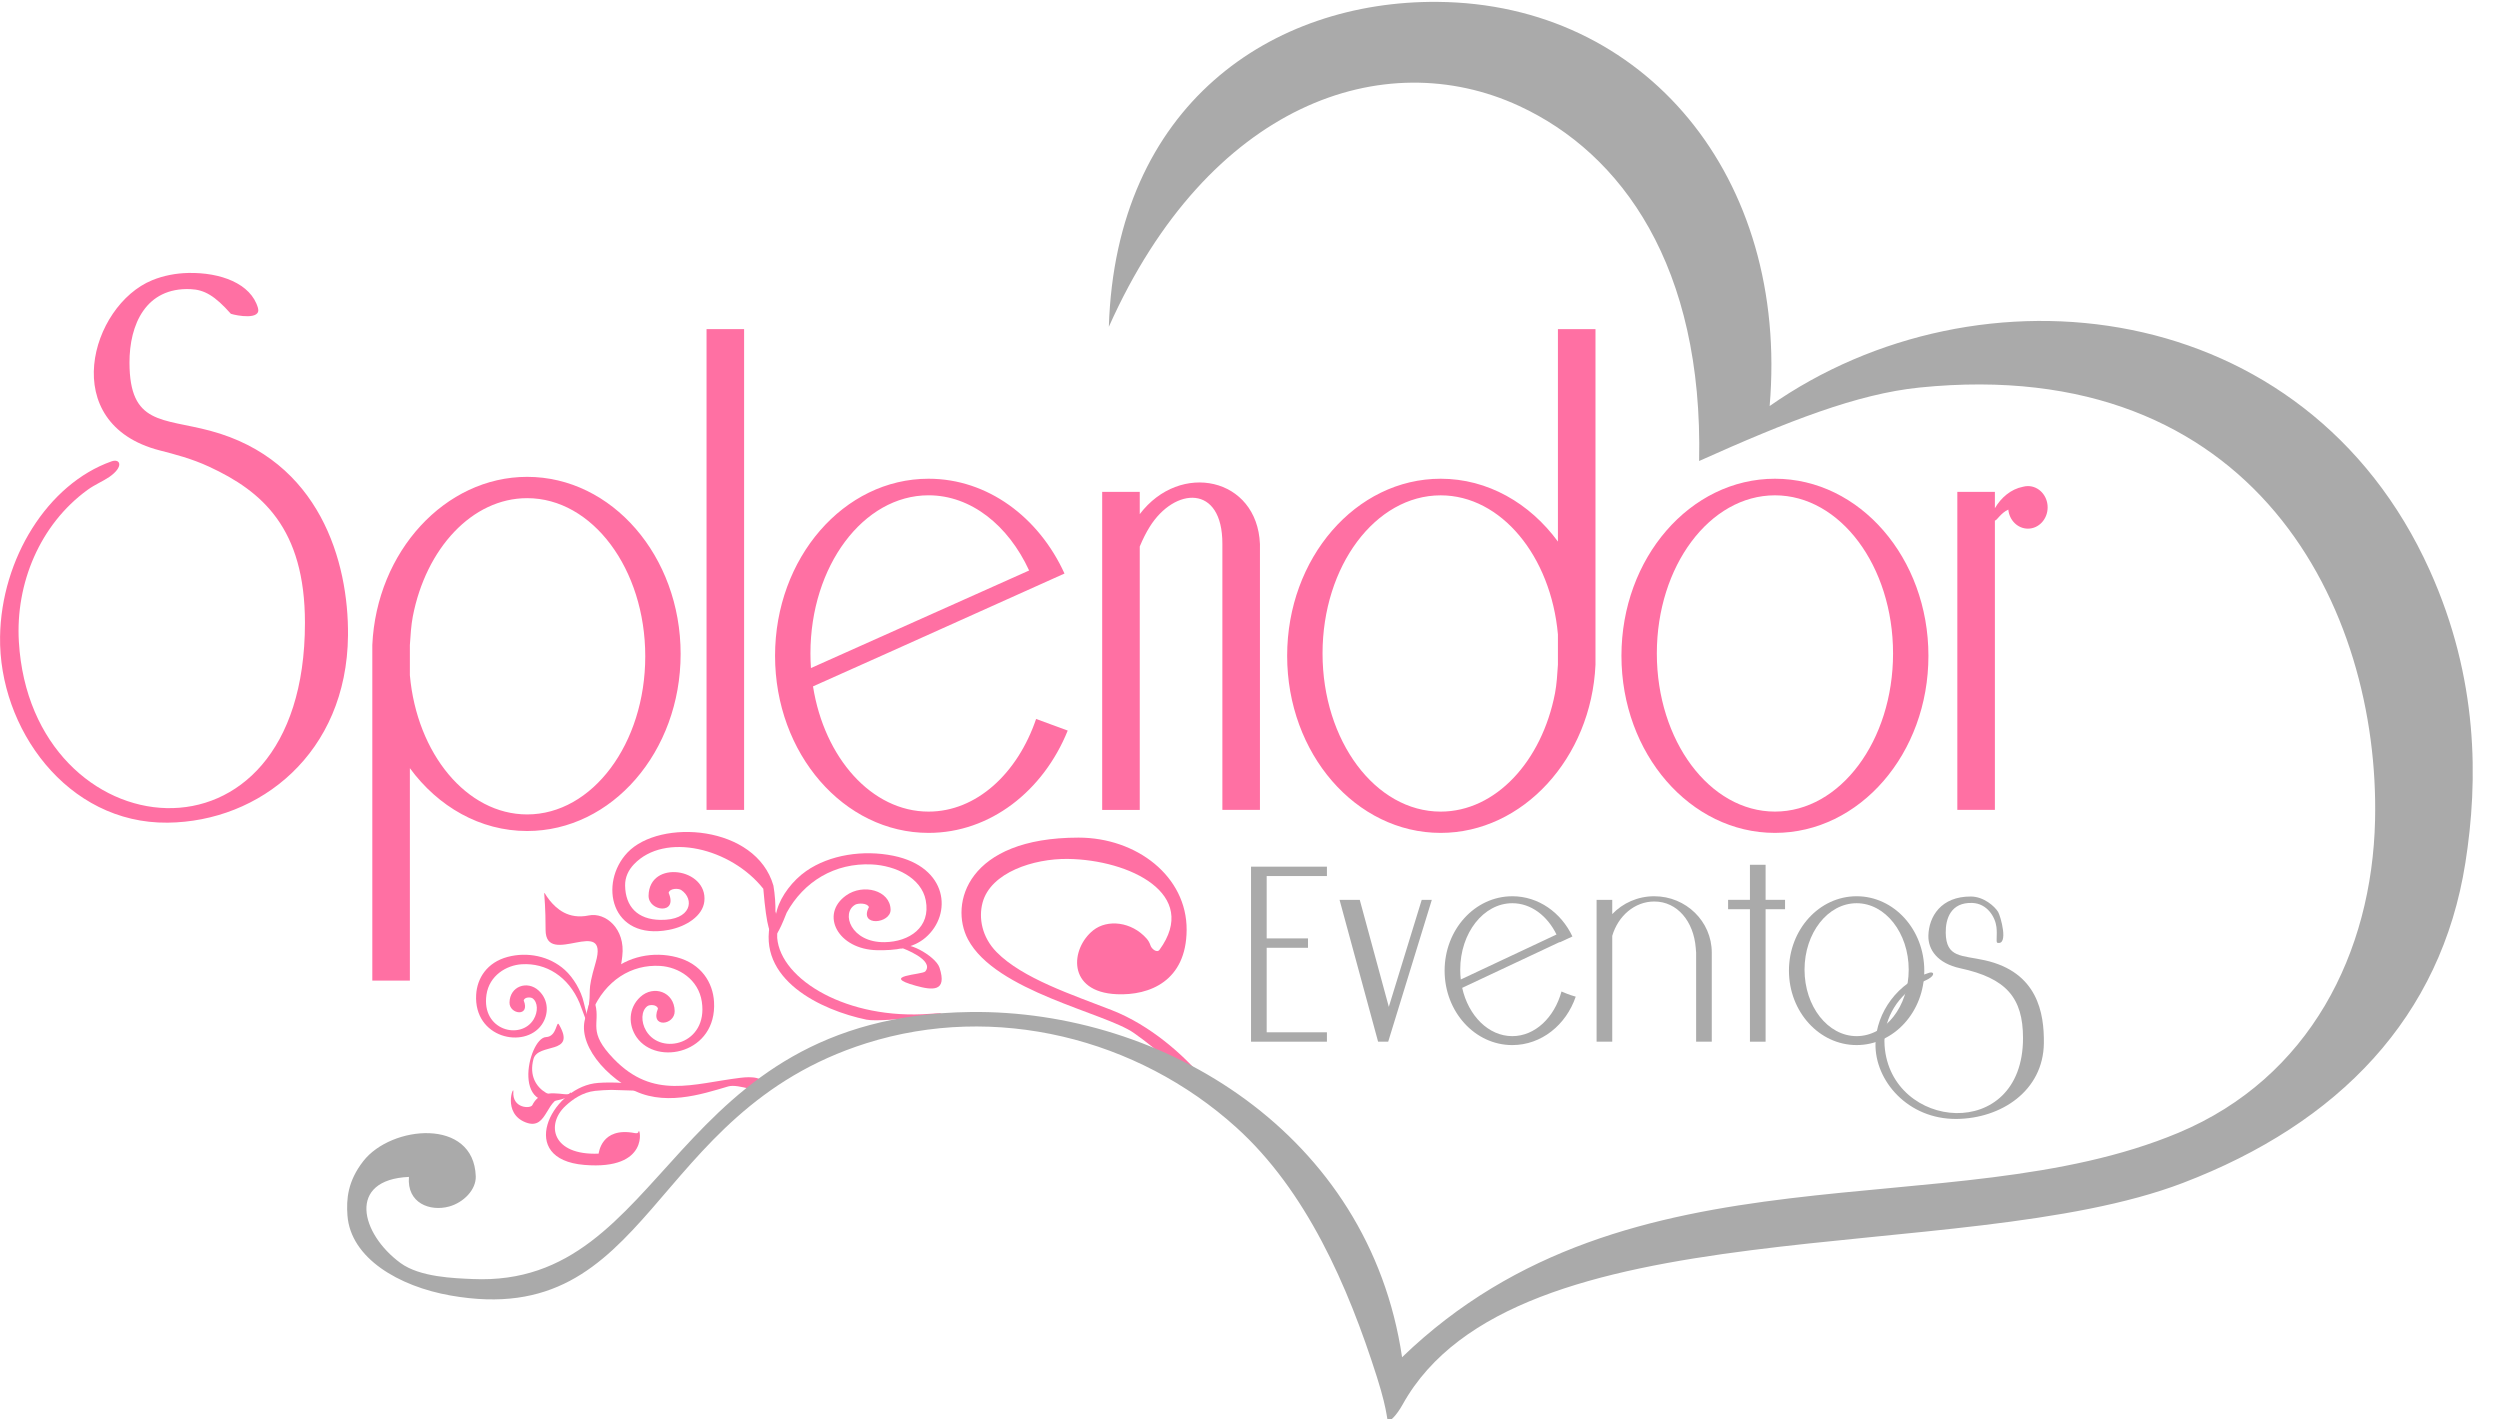 <svg xmlns:dc="http://purl.org/dc/elements/1.1/" xmlns:cc="http://creativecommons.org/ns#" xmlns:rdf="http://www.w3.org/1999/02/22-rdf-syntax-ns#" xmlns:svg="http://www.w3.org/2000/svg" xmlns="http://www.w3.org/2000/svg" xmlns:sodipodi="http://sodipodi.sourceforge.net/DTD/sodipodi-0.dtd" xmlns:inkscape="http://www.inkscape.org/namespaces/inkscape" viewBox="0 0 119.805 68.025" id="svg132" height="68.025" width="119.805" sodipodi:docname="sp_evt_rev.svg" inkscape:version="0.92.3 (2405546, 2018-03-11)"><defs id="defs136"></defs><g id="Layer1000" transform="translate(-214.11,-247.126)"><path id="path4" style="fill:#ff70a3;fill-opacity:1;fill-rule:evenodd" d="m 255.751,290.596 c -0.502,0.957 1.054,0.797 1.038,0.121 -0.021,-0.926 -1.31,-1.264 -2.132,-0.679 -1.27,0.903 -0.397,2.591 1.492,2.624 0.834,0.015 1.705,-0.079 2.315,-0.605 1.299,-1.12 1.077,-3.385 -1.543,-3.921 -1.44,-0.294 -3.051,-0.051 -4.178,0.734 -0.638,0.444 -1.198,1.176 -1.393,1.846 -0.272,0.94 -0.347,2.217 0.458,0.15 0.821,-1.492 2.302,-2.4 4.084,-2.314 1.131,0.054 2.375,0.637 2.582,1.72 0.249,1.298 -0.791,1.986 -1.966,2.005 -1.626,0.025 -2.114,-1.408 -1.409,-1.799 0.137,-0.076 0.579,-0.084 0.651,0.118 z" inkscape:connector-curvature="0" sodipodi:nodetypes="ccccccccccsccc"></path><path id="path6" style="fill:#ff70a3;fill-rule:evenodd;fill-opacity:1" d="m 269.244,292.434 c -0.043,-0.132 -0.108,-0.242 -0.19,-0.334 -0.715,-0.807 -1.871,-0.933 -2.553,-0.393 -1.093,0.866 -1.284,2.961 1.131,3.064 1.573,0.067 3.329,-0.634 3.344,-3.08 0.016,-2.571 -2.4,-4.425 -5.181,-4.425 -5.336,0 -6.197,3.168 -5.301,4.871 1.319,2.506 6.58,3.52 7.96,4.495 1.383,0.976 1.976,1.674 3.491,3.049 1.766,1.603 -0.823,-2.689 -4.556,-4.147 -1.888,-0.737 -4.281,-1.52 -5.52,-2.782 -0.708,-0.721 -0.869,-1.639 -0.672,-2.371 0.389,-1.448 2.448,-2.115 4.087,-2.094 2.956,0.039 6.337,1.681 4.392,4.355 -0.121,0.166 -0.378,-0.041 -0.433,-0.208 z" inkscape:connector-curvature="0"></path><path id="path8" style="fill:#ff70a3;fill-rule:evenodd;fill-opacity:1" d="m 244.531,301.426 c -1.627,-0.316 -1.723,0.984 -1.735,0.985 -2.24,0.09 -2.534,-1.407 -1.586,-2.287 0.339,-0.315 0.815,-0.655 1.421,-0.722 0.192,-0.021 0.593,-0.046 0.775,-0.046 0.181,0 1.883,0.086 1.969,-0.006 0.042,-0.044 -0.005,0.138 -0.574,-0.159 -0.425,-0.222 -1.797,-0.215 -2.218,-0.148 -2.098,0.333 -3.709,3.638 -0.472,3.908 3.179,0.265 2.653,-1.842 2.606,-1.61 -0.018,0.089 -0.08,0.105 -0.185,0.085 z" inkscape:connector-curvature="0"></path><path id="path10" style="fill:#ff70a3;fill-rule:evenodd;fill-opacity:1" d="m 242.281,295.636 c 0.209,-1.271 -0.085,-0.803 0.375,-2.385 0.672,-2.31 -2.4,0.286 -2.4,-1.561 0,-2.174 -0.236,-1.942 0.195,-1.416 0.32,0.39 0.883,0.926 1.875,0.722 0.795,-0.164 1.765,0.634 1.605,1.95 -0.068,0.558 -0.103,1.041 -0.905,1.595 -0.231,0.159 -0.701,0.831 -0.745,1.095 z" inkscape:connector-curvature="0"></path><path id="path14" style="fill:#ff70a3;fill-opacity:1;fill-rule:evenodd" d="m 246.152,289.911 c 0.465,1.073 -0.975,0.893 -0.961,0.135 0.032,-1.743 2.841,-1.319 2.673,0.271 -0.073,0.698 -0.86,1.21 -1.701,1.37 -2.795,0.532 -3.372,-2.243 -1.981,-3.707 1.552,-1.633 6.154,-1.32 6.992,1.585 0.304,1.729 -0.163,4.013 -0.484,0.152 -1.543,-1.948 -4.72,-2.732 -6.201,-1.171 -0.262,0.276 -0.427,0.615 -0.422,1.016 0.014,1.013 0.597,1.627 1.684,1.647 1.505,0.028 1.656,-0.994 1.004,-1.432 -0.127,-0.085 -0.536,-0.094 -0.603,0.132 z" inkscape:connector-curvature="0" sodipodi:nodetypes="cccccccccccc"></path><path id="path16" style="fill:#ff70a3;fill-rule:evenodd;fill-opacity:1" d="m 245.64,295.461 c -0.388,0.957 0.814,0.797 0.802,0.12 -0.016,-0.926 -1.011,-1.264 -1.647,-0.679 -0.586,0.539 -0.581,1.358 -0.172,1.938 0.975,1.381 3.85,0.756 3.705,-1.706 -0.054,-0.919 -0.604,-1.821 -1.784,-2.134 -1.112,-0.294 -2.356,-0.051 -3.226,0.734 -0.493,0.444 -0.925,1.176 -1.075,1.846 -0.179,0.801 -0.064,1.724 0.273,0.968 0.059,-0.131 -0.123,-0.735 -0.034,-0.947 0.634,-1.492 1.892,-2.272 3.268,-2.186 0.874,0.054 1.834,0.637 1.994,1.72 0.301,2.032 -1.951,2.584 -2.667,1.395 -0.26,-0.432 -0.242,-0.972 0.06,-1.19 0.106,-0.076 0.447,-0.084 0.503,0.118 z" inkscape:connector-curvature="0"></path><path id="path18" style="fill:#ff70a3;fill-rule:evenodd;fill-opacity:1" d="m 239.207,295.067 c 0.329,0.811 -0.689,0.675 -0.68,0.102 0.013,-0.785 0.857,-1.071 1.395,-0.575 0.496,0.457 0.492,1.151 0.146,1.642 -0.826,1.17 -3.262,0.641 -3.139,-1.446 0.046,-0.779 0.512,-1.543 1.512,-1.808 0.942,-0.249 1.997,-0.043 2.734,0.622 0.417,0.376 0.784,0.997 0.911,1.565 0.152,0.678 0.644,2.159 0.358,1.519 -0.05,-0.111 -0.485,-1.322 -0.561,-1.501 -0.537,-1.264 -1.603,-1.925 -2.77,-1.852 -0.74,0.046 -1.554,0.54 -1.69,1.458 -0.255,1.722 1.653,2.19 2.26,1.183 0.22,-0.366 0.205,-0.824 -0.051,-1.008 -0.09,-0.064 -0.379,-0.071 -0.426,0.1 z" inkscape:connector-curvature="0"></path><path id="path20" style="fill:#ff70a3;fill-rule:evenodd;fill-opacity:1" d="m 257.367,292.567 c -0.01,0 1.543,0.558 1.086,1.111 -0.135,0.163 -2.227,0.198 -0.455,0.687 0.778,0.215 1.521,0.314 1.135,-0.867 -0.192,-0.586 -1.757,-1.412 -1.86,-0.925 z" inkscape:connector-curvature="0"></path><path id="path22" style="fill:#ff70a3;fill-rule:evenodd;fill-opacity:1" d="m 251.355,292.075 c 0.17,2.011 3.374,3.936 7.318,3.635 2.075,-0.158 -2.211,0.451 -3.04,0.28 -2.166,-0.448 -5.3,-1.927 -4.585,-4.735 0.348,-1.365 0.306,0.811 0.307,0.82 z" inkscape:connector-curvature="0"></path><path id="path24" style="fill:#ff70a3;fill-opacity:1;fill-rule:evenodd" d="m 241.464,299.464 c -0.363,0.588 -2.221,0.019 -1.789,-1.586 0.216,-0.804 2.077,-0.177 1.225,-1.65 -0.136,-0.235 -0.09,0.576 -0.622,0.597 -0.876,0.035 -1.793,4.148 1.238,2.799 0.251,-0.112 -0.102,-0.078 -0.051,-0.16 z" inkscape:connector-curvature="0" sodipodi:nodetypes="cccccc"></path><path id="path26" style="fill:#ff70a3;fill-opacity:1;fill-rule:evenodd" d="m 241.422,299.516 c -0.146,0.216 -1.324,-0.396 -1.801,0.57 -0.09,0.182 -0.974,0.159 -0.91,-0.648 0.029,-0.365 -0.547,1.042 0.597,1.478 1.103,0.42 0.918,-1.33 1.983,-1.218 0.267,-0.19 0.132,-0.183 0.132,-0.183 z" inkscape:connector-curvature="0" sodipodi:nodetypes="cccccc"></path><path id="path28" style="fill:#ff70a3;fill-opacity:1;fill-rule:evenodd" d="m 242.641,295.267 c 0.239,0.949 -0.396,1.283 0.884,2.606 1.904,1.967 3.78,1.181 6.072,0.903 0.492,-0.06 1.224,-0.065 1.095,0.479 -0.083,0.352 -1.16,-0.219 -1.687,-0.064 -1.274,0.375 -3.152,1.007 -4.744,0.072 -1.711,-1.005 -2.777,-2.788 -1.788,-3.898 0.037,-0.041 0.158,-0.133 0.167,-0.098 z" inkscape:connector-curvature="0" sodipodi:nodetypes="cccccccc"></path></g><g id="Layer1001" transform="translate(-214.11,-247.126)"><path id="path31" style="fill:#ff70a3;fill-opacity:1;fill-rule:evenodd" d="m 225.174,262.164 c -0.768,-0.865 -1.268,-1.154 -1.932,-1.182 -2.146,-0.092 -2.931,1.698 -2.927,3.527 0.006,2.984 1.576,2.649 3.864,3.259 5.261,1.404 6.643,6.291 6.608,9.813 -0.057,5.647 -4.23,8.921 -8.643,8.969 -4.824,0.052 -8.1,-4.527 -8.031,-8.914 0.058,-3.735 2.279,-7.317 5.34,-8.4 0.427,-0.151 0.603,0.257 -0.107,0.748 -0.301,0.208 -0.681,0.356 -1.044,0.62 -2.282,1.662 -3.452,4.485 -3.288,7.272 0.589,10.02 13.71,11.551 13.71,-0.9 0,-4.534 -2.047,-6.307 -4.593,-7.485 -0.842,-0.39 -1.651,-0.596 -2.376,-0.783 -4.928,-1.275 -3.303,-6.944 -0.355,-8.152 0.555,-0.228 1.15,-0.336 1.73,-0.349 1.542,-0.033 3.007,0.502 3.343,1.679 0.168,0.587 -1.014,0.371 -1.298,0.278 z" inkscape:connector-curvature="0"></path><path id="path33" style="fill:#ff70a3;fill-opacity:1;fill-rule:evenodd" d="m 247.969,262.898 v 23.04 h 1.8 v -23.04 z" inkscape:connector-curvature="0"></path><path id="path35" style="fill:#ff70a3;fill-rule:evenodd;fill-opacity:1" d="m 266.929,270.698 h 1.8 v 1.067 c 1.937,-2.552 5.627,-1.76 5.76,1.431 v 12.742 h -1.8 v -12.742 c 0.011,-2.881 -2.293,-2.731 -3.483,-0.823 -0.171,0.274 -0.33,0.588 -0.477,0.943 v 12.622 h -1.8 z" inkscape:connector-curvature="0"></path><path id="path37" style="fill:#ff70a3;fill-rule:evenodd;fill-opacity:1" d="m 258.609,270.068 c 2.828,0 5.283,1.842 6.514,4.543 l -8.428,3.787 -3.624,1.621 c 0.542,3.428 2.815,6.001 5.537,6.001 2.29,0 4.263,-1.821 5.154,-4.44 l 1.515,0.557 c -1.171,2.896 -3.717,4.903 -6.669,4.903 -4.062,0 -7.356,-3.799 -7.356,-8.486 0,-4.686 3.293,-8.486 7.356,-8.486 z m 4.819,4.397 -10.456,4.676 c -0.016,-0.231 -0.024,-0.464 -0.024,-0.701 0,-4.185 2.534,-7.578 5.66,-7.578 2.037,0 3.822,1.441 4.819,3.602 z" inkscape:connector-curvature="0"></path><path id="path39" style="fill:#ff70a3;fill-rule:evenodd;fill-opacity:1" d="m 283.149,270.068 c 2.254,0 4.27,1.17 5.62,3.011 v -10.181 h 1.8 v 16.044 c 6e-4,0.013 6e-4,0.027 0,0.041 -0.203,4.477 -3.488,8.057 -7.42,8.057 -4.062,0 -7.356,-3.799 -7.356,-8.486 0,-4.686 3.293,-8.486 7.356,-8.486 z m 5.62,8.915 v -1.453 c -0.336,-3.755 -2.724,-6.666 -5.62,-6.666 -3.126,0 -5.66,3.393 -5.66,7.578 0,4.185 2.534,7.578 5.66,7.578 2.635,0 4.849,-2.41 5.48,-5.672 0.079,-0.41 0.113,-0.931 0.14,-1.365 z" inkscape:connector-curvature="0"></path><path id="path41" style="fill:#ff70a3;fill-rule:evenodd;fill-opacity:1" d="m 299.169,270.068 c 4.062,0 7.355,3.799 7.355,8.486 0,4.686 -3.293,8.486 -7.355,8.486 -4.062,0 -7.356,-3.799 -7.356,-8.486 0,-4.686 3.293,-8.486 7.356,-8.486 z m 0,0.795 c 3.126,0 5.66,3.393 5.66,7.578 0,4.185 -2.534,7.578 -5.66,7.578 -3.126,0 -5.66,-3.393 -5.66,-7.578 0,-4.185 2.534,-7.578 5.66,-7.578 z" inkscape:connector-curvature="0"></path><path id="path43" style="fill:#ff70a3;fill-rule:evenodd;fill-opacity:1" d="m 307.909,270.698 h 1.8 v 0.783 c 0.291,-0.501 0.761,-0.914 1.345,-1.028 h 1e-4 c 0.076,-0.021 0.156,-0.033 0.238,-0.033 0.522,0 0.945,0.457 0.945,1.02 0,0.563 -0.423,1.02 -0.945,1.02 -0.488,0 -0.89,-0.4 -0.94,-0.913 -0.361,0.161 -0.543,0.518 -0.638,0.525 -0.002,0.003 -0.003,0.006 -0.005,0.009 v 13.855 h -1.8 z" inkscape:connector-curvature="0"></path><path id="path45" style="fill:#ff70a3;fill-opacity:1;fill-rule:evenodd" d="m 239.372,286.95 c -2.254,0 -4.27,-1.17 -5.62,-3.011 v 10.181 h -1.8 v -16.044 c -6e-4,-0.013 -6e-4,-0.027 0,-0.041 0.203,-4.477 3.488,-8.057 7.42,-8.057 4.062,0 7.355,3.799 7.355,8.486 0,4.686 -3.293,8.486 -7.355,8.486 z m -5.62,-8.915 v 1.453 c 0.336,3.755 2.724,6.667 5.62,6.667 3.126,0 5.66,-3.393 5.66,-7.578 0,-4.185 -2.534,-7.578 -5.66,-7.578 -2.635,0 -4.849,2.409 -5.48,5.672 -0.079,0.41 -0.113,0.931 -0.14,1.365 z" inkscape:connector-curvature="0"></path></g><g id="Layer1002" transform="translate(-214.11,-247.126)"><path id="path48" style="fill:#aaaaaa;fill-rule:evenodd;fill-opacity:1" d="m 303.083,290.076 c 1.791,0 3.243,1.597 3.243,3.566 0,1.97 -1.452,3.566 -3.243,3.566 -1.791,0 -3.243,-1.597 -3.243,-3.566 0,-1.97 1.452,-3.566 3.243,-3.566 z m 0,0.334 c 1.378,0 2.496,1.426 2.496,3.185 0,1.759 -1.117,3.185 -2.496,3.185 -1.378,0 -2.496,-1.426 -2.496,-3.185 0,-1.759 1.117,-3.185 2.496,-3.185 z" inkscape:connector-curvature="0"></path><path id="path50" style="fill:#aaaaaa;fill-rule:evenodd;fill-opacity:1" d="m 286.583,290.076 c 1.254,0 2.342,0.783 2.881,1.928 l -0.606,0.281 -0.005,-0.014 -4.672,2.195 c 0.297,1.335 1.26,2.314 2.401,2.314 1.091,0 2.019,-0.894 2.358,-2.139 0.153,0.06 0.337,0.152 0.682,0.247 -0.459,1.355 -1.647,2.321 -3.04,2.321 -1.791,0 -3.243,-1.597 -3.243,-3.566 0,-1.97 1.452,-3.566 3.243,-3.566 z m 2.118,1.834 -4.587,2.155 c -0.018,-0.153 -0.027,-0.31 -0.027,-0.47 0,-1.759 1.117,-3.185 2.496,-3.185 0.894,0 1.677,0.599 2.118,1.5 z" inkscape:connector-curvature="0"></path><path id="path52" style="fill:#aaaaaa;fill-rule:evenodd;fill-opacity:1" d="m 291.372,290.248 h -0.75 v 6.798 h 0.75 v -2.426 -1.117 -1.528 c 0.281,-0.957 1.076,-1.647 2.013,-1.647 1.118,0 1.888,0.969 1.988,2.214 l 0.019,0.233 v 0.748 1.103 2.42 h 0.75 v -4.27 c 0,-1.491 -1.234,-2.7 -2.757,-2.7 -0.794,0 -1.51,0.329 -2.013,0.855 z" inkscape:connector-curvature="0"></path><path id="path54" style="fill:#aaaaaa;fill-rule:evenodd;fill-opacity:1" d="m 282.726,290.248 h -0.484 l -1.577,5.128 -1.393,-5.128 h -0.968 l 1.847,6.798 h 0.45 0.034 z" inkscape:connector-curvature="0"></path><path id="path56" style="fill:#aaaaaa;fill-rule:evenodd;fill-opacity:1" d="m 274.812,296.596 h 2.887 v 0.45 h -2.887 -0.75 v -0.45 -4.05 -0.45 -2.988 -0.45 h 0.75 2.887 v 0.45 h -2.887 v 2.988 h 1.98 v 0.45 h -1.98 z" inkscape:connector-curvature="0"></path><path id="path58" style="fill:#aaaaaa;fill-rule:evenodd;fill-opacity:1" d="m 296.924,290.248 h 1.047 v -1.68 h 0.75 v 1.68 h 0.932 v 0.45 h -0.932 v 6.348 h -0.75 v -6.348 h -1.047 z" inkscape:connector-curvature="0"></path><path id="path60" style="fill:#aaaaaa;fill-rule:evenodd;fill-opacity:1" d="m 309.817,292.301 c -0.06,-0.056 0.012,-0.355 -0.033,-0.746 -0.056,-0.484 -0.444,-1.132 -1.158,-1.158 -1.038,-0.037 -1.282,0.77 -1.273,1.428 0.017,1.208 0.763,1.072 1.87,1.319 2.546,0.568 2.85,2.547 2.833,3.973 -0.027,2.286 -2.047,3.611 -4.183,3.631 -2.334,0.021 -3.92,-1.832 -3.886,-3.608 0.028,-1.512 1.103,-2.962 2.584,-3.4 0.206,-0.061 0.292,0.104 -0.052,0.303 -0.146,0.084 -0.33,0.144 -0.505,0.251 -1.105,0.673 -1.671,1.816 -1.591,2.944 0.285,4.056 6.634,4.676 6.634,-0.364 0,-1.948 -0.816,-2.873 -3.008,-3.347 -1.093,-0.237 -1.545,-0.891 -1.527,-1.567 0.024,-0.907 0.601,-1.878 2.036,-1.871 0.614,0.003 1.136,0.463 1.306,0.739 0.115,0.186 0.524,1.632 -0.047,1.475 z" inkscape:connector-curvature="0"></path></g><path id="path12" style="fill:#aaaaaa;fill-opacity:1;fill-rule:evenodd" d="m 53.138,15.66 c 4.778,-10.702 13.179,-13.578 19.659,-10.584 4.917,2.272 8.829,7.683 8.628,17.016 4.253,-1.907 7.577,-3.216 10.559,-3.52 16.12,-1.641 22.06,10.646 21.834,20.728 -0.142,6.355 -3.133,12.352 -9.425,14.986 -10.982,4.597 -26.261,0.194 -37.203,10.755 -1.583,-10.717 -11.466,-16.66 -20.683,-16.543 -14.526,0.184 -14.429,13.218 -23.858,12.796 -0.87,-0.039 -2.525,-0.084 -3.457,-0.768 -1.918,-1.407 -2.569,-3.994 0.405,-4.126 -0.104,1.259 1.01,1.669 1.922,1.42 0.698,-0.19 1.302,-0.809 1.28,-1.45 -0.093,-2.817 -4.046,-2.447 -5.387,-0.729 -0.753,0.965 -0.819,1.827 -0.762,2.603 0.15,2.051 2.459,3.402 4.942,3.84 9.673,1.705 9.407,-8.762 19.916,-12.087 6.185,-1.957 12.997,-0.249 17.735,4.03 3.35,3.026 5.348,7.577 6.743,11.968 0.595,1.872 0.444,2.166 0.565,2.113 0.08,-0.035 0.351,-0.234 0.669,-0.807 5.36,-9.639 26.68,-6.522 37.385,-10.611 7.489,-2.861 12.377,-7.955 13.54,-15.34 0.624,-3.958 0.629,-8.834 -1.708,-14.018 -5.95,-13.196 -21.613,-14.903 -31.632,-7.874 C 85.737,8.499 78.836,0.169 68.888,0.09 c -7.911,-0.063 -15.415,4.905 -15.75,15.57 z" inkscape:connector-curvature="0"></path></svg>